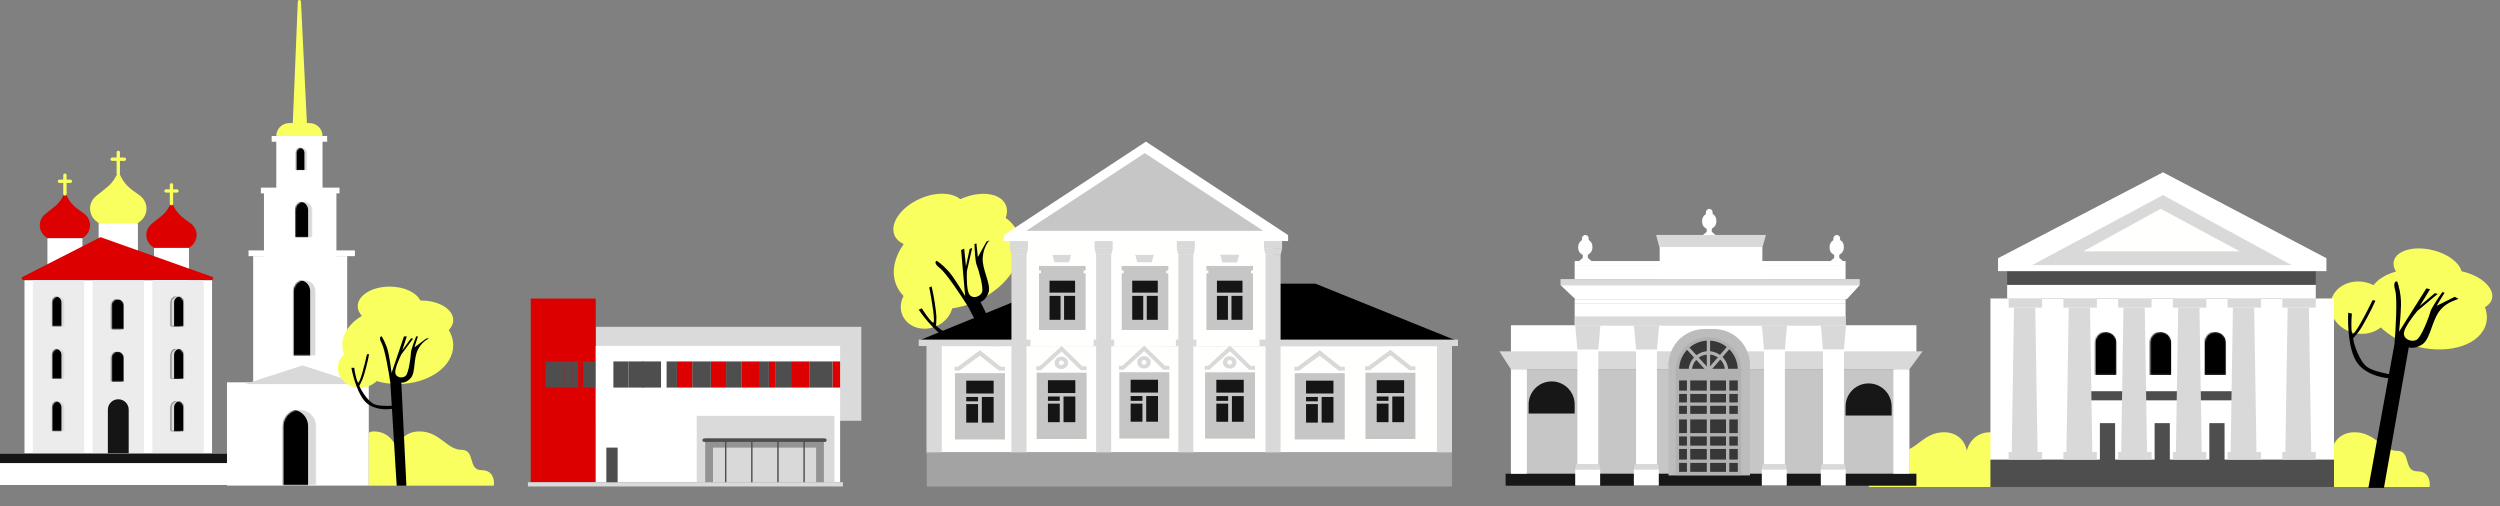 <?xml version="1.0" encoding="UTF-8"?> <svg xmlns="http://www.w3.org/2000/svg" width="1719" height="348" viewBox="0 0 1719 348" fill="none"><rect x="0" y="0" width="1719" height="348" fill="#808080" stroke="none"/><path d="M1285.13 334.851H1358.74H1381.15C1381.38 322.308 1379.15 297.22 1368.44 297.22C1357.73 297.22 1353.27 305.732 1352.38 309.988C1351.82 305.732 1347.9 297.22 1336.66 297.22C1322.6 297.22 1317.59 309.988 1307.55 309.988C1297.51 309.988 1303.53 324.1 1293.5 324.1C1285.47 324.1 1284.58 331.267 1285.13 334.851Z" fill="#FAFF60"></path><path d="M1670.58 334.851H1596.98H1574.56C1574.34 322.308 1576.57 297.22 1587.28 297.22C1597.98 297.22 1602.44 305.732 1603.34 309.988C1603.89 305.732 1607.82 297.22 1619.06 297.22C1633.11 297.22 1638.13 309.988 1648.17 309.988C1658.2 309.988 1652.18 324.1 1662.22 324.1C1670.25 324.1 1671.14 331.267 1670.58 334.851Z" fill="#FAFF60"></path><path d="M1672.42 171.93C1659.53 168.887 1647.7 172.29 1645.99 179.53C1645.43 181.881 1646.01 184.348 1647.49 186.712C1637.65 189.408 1630.44 195.185 1628.57 203.098C1625.19 217.418 1640.57 233.304 1662.92 238.581C1685.27 243.858 1706.13 236.528 1709.52 222.209C1710.37 218.583 1710.02 214.857 1708.67 211.228C1711.2 209.76 1712.93 207.755 1713.5 205.313C1715.21 198.073 1706.15 189.736 1693.26 186.693C1693.03 186.638 1692.8 186.586 1692.57 186.535C1690.95 180.457 1682.97 174.421 1672.42 171.93Z" fill="#FAFF60"></path><ellipse cx="20.516" cy="17.856" rx="20.516" ry="17.856" transform="matrix(-0.973 -0.23 -0.23 0.973 1646.8 198.897)" fill="#FAFF60"></ellipse><path fill-rule="evenodd" clip-rule="evenodd" d="M1688.65 206.207C1686.05 207.159 1681.84 208.704 1678.16 212.899C1675.28 216.178 1673.59 220.9 1671.99 225.344C1670.28 230.109 1668.68 234.555 1665.87 236.565C1661.51 239.674 1657.67 239.326 1656.29 238.764L1639.2 335.451L1628.5 335.451L1642.17 260.063C1636.06 259.459 1626.48 256.924 1621.14 249.901C1614.8 241.556 1614.16 223.169 1614.63 215.018L1617.17 215.618C1616.86 218.814 1616.46 226.007 1617.31 229.204C1618.17 232.401 1627.08 215.284 1631.43 206.325L1633.34 206.775C1630.96 212.574 1624.23 224.911 1622.24 227.514C1619.99 230.462 1618.85 231.706 1618.03 232.582C1618.41 237.129 1622.84 249.169 1627.78 252.408C1631.48 254.841 1636.7 255.975 1640.98 256.908C1641.56 257.035 1642.13 257.158 1642.67 257.28L1646.45 236.44C1647.28 226.531 1648.54 205.3 1646.93 199.64C1645.31 193.981 1647.21 193.229 1648.36 193.56C1649.28 196.037 1651.09 202.728 1650.93 209.679C1650.76 216.63 1649.97 224.848 1649.6 228.088L1668.37 198.283L1670.91 198.883L1663.83 210.407L1674.12 201.603L1676.18 202.09L1662.2 213.767C1659.24 217.289 1653.25 225.242 1652.93 228.875C1652.53 233.417 1658.4 235.517 1661.7 233.62C1665 231.724 1670.37 217.48 1671.09 214.44C1671.66 212.007 1676.82 204.38 1679.32 200.87L1680.91 201.245L1675.42 210.291L1687.91 204.085L1690.47 205.464C1690.04 205.696 1689.42 205.925 1688.65 206.207Z" fill="black"></path><rect width="236.238" height="111.847" transform="matrix(-1 0 0 1 1604.86 205.235)" fill="white"></rect><rect width="109.756" height="6.272" transform="matrix(-1 0 0 1 1543.19 268.998)" fill="#4E4E4E"></rect><mask id="mask0_608_294" style="mask-type:alpha" maskUnits="userSpaceOnUse" x="1516" y="228" width="15" height="30"><path d="M1530.65 235.548C1530.65 231.507 1527.37 228.231 1523.33 228.231C1519.29 228.231 1516.01 231.507 1516.01 235.548V257.86H1530.65V235.548Z" fill="#D9D9D9"></path></mask><g mask="url(#mask0_608_294)"><path d="M1530.65 235.548C1530.65 231.507 1527.37 228.231 1523.33 228.231C1519.29 228.231 1516.01 231.507 1516.01 235.548V257.86H1530.65V235.548Z" fill="black"></path><path d="M1526.99 235.549C1526.99 231.507 1523.71 228.231 1519.67 228.231C1515.63 228.231 1512.36 231.507 1512.36 235.549V257.86H1526.99V235.549Z" fill="black"></path></g><mask id="mask1_608_294" style="mask-type:alpha" maskUnits="userSpaceOnUse" x="1478" y="228" width="16" height="30"><path d="M1493.02 235.549C1493.02 231.507 1489.74 228.231 1485.7 228.231C1481.66 228.231 1478.38 231.507 1478.38 235.549V257.86H1493.02V235.549Z" fill="#D9D9D9"></path></mask><g mask="url(#mask1_608_294)"><path d="M1493.02 235.549C1493.02 231.507 1489.74 228.231 1485.7 228.231C1481.66 228.231 1478.38 231.507 1478.38 235.549V257.86H1493.02V235.549Z" fill="black"></path><path d="M1489.36 235.549C1489.36 231.507 1486.08 228.231 1482.04 228.231C1478 228.231 1474.73 231.507 1474.73 235.549V257.86H1489.36V235.549Z" fill="black"></path></g><mask id="mask2_608_294" style="mask-type:alpha" maskUnits="userSpaceOnUse" x="1440" y="228" width="16" height="30"><path d="M1455.38 235.549C1455.38 231.507 1452.11 228.231 1448.07 228.231C1444.03 228.231 1440.75 231.507 1440.75 235.549V257.86H1455.38V235.549Z" fill="#D9D9D9"></path></mask><g mask="url(#mask2_608_294)"><path d="M1455.38 235.549C1455.38 231.507 1452.11 228.231 1448.07 228.231C1444.03 228.231 1440.75 231.507 1440.75 235.549V257.86H1455.38V235.549Z" fill="black"></path><path d="M1451.73 235.548C1451.73 231.507 1448.45 228.231 1444.41 228.231C1440.37 228.231 1437.09 231.507 1437.09 235.548V257.86H1451.73V235.548Z" fill="black"></path></g><rect width="10.453" height="26.133" transform="matrix(-1 0 0 1 1529.6 290.949)" fill="#4E4E4E"></rect><rect width="10.453" height="26.133" transform="matrix(-1 0 0 1 1491.97 290.949)" fill="#4E4E4E"></rect><rect width="10.453" height="26.133" transform="matrix(-1 0 0 1 1454.34 290.949)" fill="#4E4E4E"></rect><rect x="1604.86" y="334.851" width="236.238" height="18.815" transform="rotate(180 1604.86 334.851)" fill="#4E4E4E"></rect><rect width="22.997" height="6.272" transform="matrix(-1 0 0 1 1592.32 205.235)" fill="#D9D9D9"></rect><path d="M1587.61 211.507H1572.98L1571.41 310.81H1589.18L1587.61 211.507Z" fill="#D9D9D9"></path><rect width="22.997" height="5.226" transform="matrix(-1 0 0 1 1592.32 310.81)" fill="#D9D9D9"></rect><rect width="22.997" height="6.272" transform="matrix(-1 0 0 1 1554.69 205.235)" fill="#D9D9D9"></rect><path d="M1549.98 211.507H1535.35L1533.78 310.81H1551.55L1549.98 211.507Z" fill="#D9D9D9"></path><rect width="22.997" height="5.226" transform="matrix(-1 0 0 1 1554.69 310.81)" fill="#D9D9D9"></rect><rect width="22.997" height="6.272" transform="matrix(-1 0 0 1 1517.06 205.235)" fill="#D9D9D9"></rect><path d="M1512.35 211.507H1497.72L1496.15 310.81H1513.92L1512.35 211.507Z" fill="#D9D9D9"></path><rect width="22.997" height="5.226" transform="matrix(-1 0 0 1 1517.06 310.81)" fill="#D9D9D9"></rect><rect width="22.997" height="6.272" transform="matrix(-1 0 0 1 1479.43 205.235)" fill="#D9D9D9"></rect><path d="M1474.72 211.507H1460.09L1458.52 310.81H1476.29L1474.72 211.507Z" fill="#D9D9D9"></path><rect width="22.997" height="5.226" transform="matrix(-1 0 0 1 1479.43 310.81)" fill="#D9D9D9"></rect><rect width="22.997" height="6.272" transform="matrix(-1 0 0 1 1441.8 205.235)" fill="#D9D9D9"></rect><path d="M1437.09 211.507H1422.46L1420.89 310.81H1438.66L1437.09 211.507Z" fill="#D9D9D9"></path><rect width="22.997" height="5.226" transform="matrix(-1 0 0 1 1441.8 310.81)" fill="#D9D9D9"></rect><rect width="22.997" height="6.272" transform="matrix(-1 0 0 1 1404.16 205.235)" fill="#D9D9D9"></rect><path d="M1399.46 211.507H1384.83L1383.26 310.81H1401.03L1399.46 211.507Z" fill="#D9D9D9"></path><rect width="22.997" height="5.226" transform="matrix(-1 0 0 1 1404.16 310.81)" fill="#D9D9D9"></rect><rect width="212.196" height="9.408" transform="matrix(-1 0 0 1 1592.32 195.827)" fill="#FEFEFE"></rect><rect width="212.196" height="9.408" transform="matrix(-1 0 0 1 1592.32 186.419)" fill="#4E4E4E"></rect><path d="M1373.85 186.419H1599.64V177.534L1487.27 118.474L1373.85 177.534V186.419Z" fill="white"></path><path d="M1575.59 182.238L1487.27 134.154L1397.37 182.238H1575.59Z" fill="#D9D9D9"></path><path d="M1432.39 172.83H1540.05L1485.7 143.562L1432.39 172.83Z" fill="#FFFFFD"></path><rect width="182.612" height="64.594" transform="matrix(-1 0 0 1 592.237 224.728)" fill="#DADADA"></rect><rect width="44.682" height="126.274" transform="matrix(-1 0 0 1 409.625 205.302)" fill="#DC0100"></rect><rect width="5.342" height="17.97" transform="matrix(-1 0 0 1 393.598 248.526)" fill="#4E4E4E"></rect><rect width="16.027" height="17.97" transform="matrix(-1 0 0 1 409.625 248.526)" fill="#4E4E4E"></rect><rect width="13.113" height="17.97" transform="matrix(-1 0 0 1 388.255 248.526)" fill="#4E4E4E"></rect><rect width="0.527" height="17.97" transform="matrix(-1 0 0 1 399.302 248.526)" fill="#DC0100"></rect><rect width="1.58" height="17.97" transform="matrix(-1 0 0 1 400.882 248.526)" fill="#DC0100"></rect><rect width="1.293" height="17.97" transform="matrix(-1 0 0 1 398.776 248.526)" fill="#DC0100"></rect><rect width="168.042" height="93.734" transform="matrix(-1 0 0 1 577.667 237.842)" fill="white"></rect><rect width="94.706" height="45.653" transform="matrix(-1 0 0 1 573.781 285.923)" fill="#DADADA"></rect><rect width="216.609" height="2.914" transform="matrix(-1 0 0 1 579.609 331.576)" fill="#DADADA"></rect><rect width="7.771" height="23.798" transform="matrix(-1 0 0 1 424.681 307.778)" fill="#4E4E4E"></rect><rect width="81.593" height="30.112" transform="matrix(-1 0 0 1 566.497 301.464)" fill="#939393"></rect><rect width="70.908" height="23.798" transform="matrix(-1 0 0 1 561.153 307.778)" fill="#D9D9D9"></rect><rect width="85.478" height="2.428" rx="1.214" transform="matrix(-1 0 0 1 568.439 301.464)" fill="#4E4E4E"></rect><path d="M552.898 303.407V331.576" stroke="#4E4E4E" stroke-width="0.971"></path><path d="M498.988 303.407V331.576" stroke="#4E4E4E" stroke-width="0.971"></path><path d="M516.958 303.407V331.576" stroke="#4E4E4E" stroke-width="0.971"></path><path d="M534.927 303.407V331.576" stroke="#4E4E4E" stroke-width="0.971"></path><rect width="5.228" height="17.97" transform="matrix(-1 0 0 1 577.667 248.526)" fill="#DC0100"></rect><rect width="15.685" height="17.97" transform="matrix(-1 0 0 1 572.438 248.526)" fill="#4E4E4E"></rect><rect width="12.833" height="17.97" transform="matrix(-1 0 0 1 556.754 248.526)" fill="#DC0100"></rect><rect width="12.833" height="17.97" transform="matrix(-1 0 0 1 522.531 248.526)" fill="#DC0100"></rect><rect width="4.753" height="17.97" transform="matrix(-1 0 0 1 533.462 248.526)" fill="#DC0100"></rect><rect width="10.457" height="17.97" transform="matrix(-1 0 0 1 543.92 248.526)" fill="#4E4E4E"></rect><rect width="6.179" height="17.97" transform="matrix(-1 0 0 1 528.71 248.526)" fill="#4E4E4E"></rect><rect width="10.457" height="17.97" transform="matrix(-1 0 0 1 509.698 248.526)" fill="#4E4E4E"></rect><rect width="10.457" height="17.97" transform="matrix(-1 0 0 1 499.242 248.526)" fill="#DC0100"></rect><rect width="12.833" height="17.97" transform="matrix(-1 0 0 1 488.785 248.526)" fill="#4E4E4E"></rect><rect width="12.833" height="17.97" transform="matrix(-1 0 0 1 454.562 248.526)" fill="#4E4E4E"></rect><rect width="7.285" height="17.97" transform="matrix(-1 0 0 1 465.477 248.526)" fill="#4E4E4E"></rect><rect width="10.457" height="17.97" transform="matrix(-1 0 0 1 475.952 248.526)" fill="#DC0100"></rect><rect width="10.457" height="17.97" transform="matrix(-1 0 0 1 442.679 248.526)" fill="#4E4E4E"></rect><rect width="10.457" height="17.97" transform="matrix(-1 0 0 1 432.224 248.526)" fill="#4E4E4E"></rect><rect width="3.4" height="17.97" transform="matrix(-1 0 0 1 458.192 248.526)" fill="white"></rect><path d="M81.475 117.312C79.917 121.954 77.009 126.079 73.09 129.207L66.272 134.649C60.84 138.915 60.445 146.715 65.42 151.459L67.832 153.408H94.819L97.231 151.459C102.206 146.715 101.811 138.915 96.379 134.649L91.009 130.742C86.384 127.377 83.043 122.66 81.495 117.312L81.475 119.684V117.312Z" fill="#FAFF60"></path><rect width="26.986" height="32.172" transform="matrix(-1 0 0 1 94.821 153.409)" fill="white"></rect><path d="M81.326 119.275V104.758" stroke="#FAFF60" stroke-width="2.28" stroke-linecap="round"></path><path d="M85.544 109.467H77.111" stroke="#FAFF60" stroke-width="2.28" stroke-linecap="round"></path><path d="M44.778 131.643C43.39 135.779 40.798 139.456 37.305 142.244L31.227 147.095C26.386 150.896 26.034 157.849 30.468 162.078L32.619 163.814H56.672L58.821 162.078C63.256 157.849 62.905 150.896 58.063 147.095L53.276 143.612C49.154 140.613 46.176 136.409 44.797 131.643L44.778 133.756V131.643Z" fill="#DC0100"></path><rect width="24.053" height="28.675" transform="matrix(-1 0 0 1 56.671 163.814)" fill="white"></rect><path d="M44.644 133.391V120.453" stroke="#FAFF60" stroke-width="2.28" stroke-linecap="round"></path><path d="M48.4 124.649H40.884" stroke="#FAFF60" stroke-width="2.28" stroke-linecap="round"></path><path d="M118.038 138.296C116.649 142.432 114.058 146.109 110.565 148.897L104.487 153.748C99.645 157.549 99.293 164.503 103.728 168.731L105.878 170.468H129.931L132.081 168.731C136.516 164.503 136.164 157.549 131.322 153.748L126.536 150.265C122.414 147.266 119.435 143.062 118.056 138.296L118.038 140.409V138.296Z" fill="#DC0100"></path><rect width="24.053" height="28.675" transform="matrix(-1 0 0 1 129.932 170.467)" fill="white"></rect><path d="M117.908 140.042V127.104" stroke="#FAFF60" stroke-width="2.28" stroke-linecap="round"></path><path d="M121.663 131.302H114.147" stroke="#FAFF60" stroke-width="2.28" stroke-linecap="round"></path><rect width="128.962" height="119.104" transform="matrix(-1 0 0 1 145.81 192.753)" fill="white"></rect><rect width="35.345" height="119.104" transform="matrix(-1 0 0 1 140.076 192.753)" fill="#ECECEC"></rect><rect width="35.345" height="119.104" transform="matrix(-1 0 0 1 99 192.753)" fill="#ECECEC"></rect><rect width="35.345" height="119.104" transform="matrix(-1 0 0 1 57.924 192.753)" fill="#ECECEC"></rect><path d="M88.493 281.692C88.493 277.735 85.285 274.527 81.328 274.527C77.371 274.527 74.164 277.735 74.164 281.692V311.859H88.493V281.692Z" fill="#151515"></path><mask id="mask3_608_294" style="mask-type:alpha" maskUnits="userSpaceOnUse" x="35" y="203" width="10" height="22"><path d="M44.362 207.983C44.362 205.65 42.47 203.758 40.137 203.758C37.804 203.758 35.912 205.65 35.912 207.983V224.536H44.362V207.983Z" fill="#D9D9D9"></path></mask><g mask="url(#mask3_608_294)"><path d="M44.362 207.983C44.362 205.65 42.47 203.758 40.137 203.758C37.804 203.758 35.912 205.65 35.912 207.983V224.536H44.362V207.983Z" fill="#D9D9D9"></path><path d="M42.249 207.983C42.249 205.65 40.357 203.758 38.024 203.758C35.691 203.758 33.799 205.65 33.799 207.983V224.536H42.249V207.983Z" fill="black"></path></g><mask id="mask4_608_294" style="mask-type:alpha" maskUnits="userSpaceOnUse" x="35" y="239" width="10" height="22"><path d="M44.362 244.015C44.362 241.682 42.47 239.79 40.137 239.79C37.804 239.79 35.912 241.682 35.912 244.015V260.568H44.362V244.015Z" fill="#D9D9D9"></path></mask><g mask="url(#mask4_608_294)"><path d="M44.362 244.015C44.362 241.682 42.47 239.79 40.137 239.79C37.804 239.79 35.912 241.682 35.912 244.015V260.568H44.362V244.015Z" fill="#D9D9D9"></path><path d="M42.249 244.015C42.249 241.682 40.357 239.79 38.024 239.79C35.691 239.79 33.799 241.682 33.799 244.015V260.568H42.249V244.015Z" fill="black"></path></g><mask id="mask5_608_294" style="mask-type:alpha" maskUnits="userSpaceOnUse" x="35" y="275" width="10" height="22"><path d="M44.362 280.049C44.362 277.716 42.47 275.824 40.137 275.824C37.804 275.824 35.912 277.716 35.912 280.049V296.602H44.362V280.049Z" fill="#D9D9D9"></path></mask><g mask="url(#mask5_608_294)"><path d="M44.362 280.049C44.362 277.716 42.47 275.824 40.137 275.824C37.804 275.824 35.912 277.716 35.912 280.049V296.602H44.362V280.049Z" fill="#D9D9D9"></path><path d="M42.249 280.049C42.249 277.716 40.357 275.824 38.024 275.824C35.691 275.824 33.799 277.716 33.799 280.049V296.602H42.249V280.049Z" fill="black"></path></g><mask id="mask6_608_294" style="mask-type:alpha" maskUnits="userSpaceOnUse" x="117" y="203" width="10" height="22"><path d="M126.041 207.983C126.041 205.65 124.149 203.758 121.816 203.758C119.483 203.758 117.591 205.65 117.591 207.983V224.536H126.041V207.983Z" fill="#D9D9D9"></path></mask><g mask="url(#mask6_608_294)"><path d="M126.041 207.983C126.041 205.65 124.149 203.758 121.816 203.758C119.483 203.758 117.591 205.65 117.591 207.983V224.536H126.041V207.983Z" fill="#858585"></path><path d="M123.928 207.983C123.928 205.65 122.036 203.758 119.703 203.758C117.37 203.758 115.478 205.65 115.478 207.983V224.536H123.928V207.983Z" fill="black"></path></g><mask id="mask7_608_294" style="mask-type:alpha" maskUnits="userSpaceOnUse" x="117" y="239" width="10" height="22"><path d="M126.04 244.015C126.04 241.682 124.149 239.79 121.816 239.79C119.482 239.79 117.591 241.682 117.591 244.015V260.568H126.04V244.015Z" fill="#D9D9D9"></path></mask><g mask="url(#mask7_608_294)"><path d="M126.04 244.015C126.04 241.682 124.149 239.79 121.816 239.79C119.482 239.79 117.591 241.682 117.591 244.015V260.568H126.04V244.015Z" fill="#858585"></path><path d="M123.928 244.015C123.928 241.682 122.036 239.791 119.703 239.791C117.37 239.791 115.478 241.682 115.478 244.015V260.568H123.928V244.015Z" fill="black"></path></g><mask id="mask8_608_294" style="mask-type:alpha" maskUnits="userSpaceOnUse" x="117" y="275" width="10" height="22"><path d="M126.041 280.049C126.041 277.716 124.149 275.824 121.816 275.824C119.483 275.824 117.591 277.716 117.591 280.049V296.602H126.041V280.049Z" fill="#D9D9D9"></path></mask><g mask="url(#mask8_608_294)"><path d="M126.041 280.049C126.041 277.716 124.149 275.824 121.816 275.824C119.483 275.824 117.591 277.716 117.591 280.049V296.602H126.041V280.049Z" fill="#858585"></path><path d="M123.928 280.049C123.928 277.716 122.036 275.824 119.703 275.824C117.37 275.824 115.478 277.716 115.478 280.049V296.602H123.928V280.049Z" fill="black"></path></g><mask id="mask9_608_294" style="mask-type:alpha" maskUnits="userSpaceOnUse" x="117" y="203" width="10" height="22"><path d="M117.59 207.983C117.59 205.65 119.482 203.758 121.815 203.758C124.148 203.758 126.04 205.65 126.04 207.983V224.536H117.59V207.983Z" fill="#D9D9D9"></path></mask><g mask="url(#mask9_608_294)"><path d="M117.59 207.983C117.59 205.65 119.482 203.758 121.815 203.758C124.148 203.758 126.04 205.65 126.04 207.983V224.536H117.59V207.983Z" fill="#D9D9D9"></path><path d="M119.704 207.983C119.704 205.65 121.596 203.758 123.929 203.758C126.262 203.758 128.154 205.65 128.154 207.983V224.536H119.704V207.983Z" fill="black"></path></g><mask id="mask10_608_294" style="mask-type:alpha" maskUnits="userSpaceOnUse" x="117" y="239" width="10" height="22"><path d="M117.59 244.015C117.59 241.682 119.482 239.79 121.815 239.79C124.148 239.79 126.04 241.682 126.04 244.015V260.568H117.59V244.015Z" fill="#D9D9D9"></path></mask><g mask="url(#mask10_608_294)"><path d="M117.59 244.015C117.59 241.682 119.482 239.79 121.815 239.79C124.148 239.79 126.04 241.682 126.04 244.015V260.568H117.59V244.015Z" fill="#D9D9D9"></path><path d="M119.704 244.015C119.704 241.682 121.596 239.79 123.929 239.79C126.262 239.79 128.154 241.682 128.154 244.015V260.568H119.704V244.015Z" fill="black"></path></g><mask id="mask11_608_294" style="mask-type:alpha" maskUnits="userSpaceOnUse" x="117" y="275" width="10" height="22"><path d="M117.59 280.049C117.59 277.715 119.482 275.824 121.815 275.824C124.148 275.824 126.04 277.715 126.04 280.049V296.602H117.59V280.049Z" fill="#D9D9D9"></path></mask><g mask="url(#mask11_608_294)"><path d="M117.59 280.049C117.59 277.715 119.482 275.824 121.815 275.824C124.148 275.824 126.04 277.715 126.04 280.049V296.602H117.59V280.049Z" fill="#D9D9D9"></path><path d="M119.704 280.049C119.704 277.716 121.596 275.824 123.929 275.824C126.262 275.824 128.154 277.716 128.154 280.049V296.602H119.704V280.049Z" fill="black"></path></g><mask id="mask12_608_294" style="mask-type:alpha" maskUnits="userSpaceOnUse" x="76" y="205" width="10" height="22"><path d="M85.199 209.948C85.199 207.615 83.307 205.724 80.974 205.724C78.641 205.724 76.749 207.615 76.749 209.948V226.501H85.199V209.948Z" fill="#D9D9D9"></path></mask><g mask="url(#mask12_608_294)"><path d="M85.199 209.948C85.199 207.615 83.307 205.724 80.974 205.724C78.641 205.724 76.749 207.615 76.749 209.948V226.501H85.199V209.948Z" fill="black"></path><path d="M83.087 209.948C83.087 207.615 81.196 205.724 78.862 205.724C76.529 205.724 74.638 207.615 74.638 209.948V226.501H83.087V209.948Z" fill="black"></path></g><mask id="mask13_608_294" style="mask-type:alpha" maskUnits="userSpaceOnUse" x="76" y="241" width="10" height="22"><path d="M85.199 245.98C85.199 243.647 83.307 241.755 80.974 241.755C78.641 241.755 76.749 243.647 76.749 245.98V262.533H85.199V245.98Z" fill="#D9D9D9"></path></mask><g mask="url(#mask13_608_294)"><path d="M85.199 245.98C85.199 243.647 83.307 241.755 80.974 241.755C78.641 241.755 76.749 243.647 76.749 245.98V262.533H85.199V245.98Z" fill="black"></path><path d="M83.087 245.98C83.087 243.647 81.196 241.755 78.862 241.755C76.529 241.755 74.638 243.647 74.638 245.98V262.533H83.087V245.98Z" fill="black"></path></g><path d="M69.083 163.068L15.494 190.394C14.427 190.938 14.814 192.549 16.012 192.549H145.476C146.756 192.549 147.064 190.764 145.858 190.335L69.083 163.068Z" fill="#DC0100"></path><rect width="160.539" height="21.62" transform="matrix(-1 0 0 1 160.539 311.858)" fill="white"></rect><rect width="160.539" height="6.552" transform="matrix(-1 0 0 1 160.539 311.858)" fill="#151515"></rect><path d="M206.943 1.032L211.322 90.677L201.255 86.237L204.775 1.04C204.799 0.459 205.278 0 205.86 0C206.438 0 206.915 0.454 206.943 1.032Z" fill="#FAFF60"></path><rect width="31.793" height="36.484" transform="matrix(-1 0 0 1 221.775 96.472)" fill="white"></rect><path d="M186.802 93.515H224.953V97.46H186.802V93.515Z" fill="white"></path><path d="M189.982 93.515H221.775C221.775 88.614 217.801 84.641 212.9 84.641H198.856C193.955 84.641 189.982 88.614 189.982 93.515Z" fill="#FAFF60"></path><mask id="mask14_608_294" style="mask-type:alpha" maskUnits="userSpaceOnUse" x="203" y="101" width="9" height="17"><path d="M211.179 105.113C211.179 103.064 209.518 101.403 207.47 101.403C205.421 101.403 203.76 103.064 203.76 105.113V117.025H211.179V105.113Z" fill="#D9D9D9"></path></mask><g mask="url(#mask14_608_294)"><path d="M211.179 105.113C211.179 103.064 209.518 101.403 207.47 101.403C205.421 101.403 203.76 103.064 203.76 105.113V117.025H211.179V105.113Z" fill="#D9D9D9"></path><path d="M209.322 105.113C209.322 103.064 207.661 101.403 205.612 101.403C203.564 101.403 201.903 103.064 201.903 105.113V117.025H209.322V105.113Z" fill="black"></path></g><rect width="49.809" height="46.345" transform="matrix(-1 0 0 1 231.312 130.985)" fill="white"></rect><mask id="mask15_608_294" style="mask-type:alpha" maskUnits="userSpaceOnUse" x="203" y="138" width="12" height="26"><path d="M214.797 144.418C214.797 141.175 212.168 138.546 208.925 138.546C205.681 138.546 203.052 141.175 203.052 144.418V163.28H214.797V144.418Z" fill="#D9D9D9"></path></mask><g mask="url(#mask15_608_294)"><path d="M214.797 144.418C214.797 141.175 212.168 138.546 208.925 138.546C205.681 138.546 203.052 141.175 203.052 144.418V163.28H214.797V144.418Z" fill="#D9D9D9"></path><path d="M211.864 144.418C211.864 141.175 209.235 138.546 205.991 138.546C202.748 138.546 200.119 141.175 200.119 144.418V163.28H211.864V144.418Z" fill="black"></path></g><path d="M179.384 129.013H233.432V132.957H179.384V129.013Z" fill="white"></path><rect width="64.645" height="90.717" transform="matrix(-1 0 0 1 238.731 176.121)" fill="white"></rect><rect width="97.498" height="70.996" transform="matrix(-1 0 0 1 253.568 262.894)" fill="white"></rect><mask id="mask16_608_294" style="mask-type:alpha" maskUnits="userSpaceOnUse" x="201" y="192" width="17" height="53"><path d="M217.026 200.111C217.026 195.939 213.643 192.556 209.47 192.556C205.297 192.556 201.914 195.939 201.914 200.111V244.629H217.026V200.111Z" fill="#D9D9D9"></path></mask><g mask="url(#mask16_608_294)"><path d="M217.026 200.111C217.026 195.939 213.643 192.556 209.47 192.556C205.297 192.556 201.914 195.939 201.914 200.111V244.629H217.026V200.111Z" fill="#D9D9D9"></path><path d="M213.25 200.111C213.25 195.938 209.867 192.556 205.695 192.556C201.522 192.556 198.139 195.938 198.139 200.111V244.629H213.25V200.111Z" fill="black"></path></g><mask id="mask17_608_294" style="mask-type:alpha" maskUnits="userSpaceOnUse" x="194" y="281" width="24" height="53"><path d="M217.535 293.027C217.535 286.732 212.432 281.63 206.138 281.63C199.843 281.63 194.741 286.733 194.741 293.027V333.703H217.535V293.027Z" fill="#D9D9D9"></path></mask><g mask="url(#mask17_608_294)"><path d="M217.535 293.027C217.535 286.732 212.432 281.63 206.138 281.63C199.843 281.63 194.741 286.733 194.741 293.027V333.703H217.535V293.027Z" fill="#D9D9D9"></path><path d="M211.841 293.027C211.841 286.732 206.738 281.63 200.444 281.63C194.149 281.63 189.047 286.733 189.047 293.027V333.703H211.841V293.027Z" fill="black"></path></g><path d="M170.905 172.177H244.029V176.121H170.905V172.177Z" fill="white"></path><path d="M207.997 251.284L168.256 264.103H247.738L207.997 251.284Z" fill="#D9D9D9"></path><path d="M256.933 296.642C255.642 296.642 254.476 297.011 253.423 297.679H253.567V333.95H339.523C340.076 330.397 339.192 323.291 331.231 323.291C321.281 323.291 327.251 309.301 317.3 309.301C307.349 309.3 302.374 296.642 288.443 296.642C277.299 296.642 273.406 305.081 272.854 309.301C271.969 305.081 267.547 296.642 256.933 296.642Z" fill="#FAFF60"></path><path d="M267.952 197.07C255.808 197.07 245.963 203.095 245.963 210.527C245.963 212.941 247.002 215.206 248.82 217.165C240.601 222.047 235.386 229.318 235.386 237.441C235.386 252.141 252.458 264.057 273.519 264.057C294.579 264.057 311.651 252.141 311.651 237.441C311.651 233.719 310.556 230.176 308.579 226.96C310.53 224.95 311.651 222.604 311.651 220.096C311.651 212.664 301.806 206.639 289.662 206.639C289.445 206.639 289.228 206.64 289.012 206.644C286.288 201.105 277.89 197.07 267.952 197.07Z" fill="#FAFF60"></path><ellipse cx="15.309" cy="13.457" rx="15.309" ry="13.457" transform="matrix(-1 0 0 1 262.903 239.596)" fill="#FAFF60"></ellipse><path fill-rule="evenodd" clip-rule="evenodd" d="M295.056 232.738C293.555 233.262 289.919 235.511 287.387 240.324C285.859 243.228 285.437 246.985 285.04 250.521C284.615 254.312 284.218 257.85 282.517 259.813C279.888 262.847 277.039 263.257 275.943 263.082L279.451 333.982H272.756L269.506 281.128C264.985 281.771 257.471 281.619 252.326 277.339C246.288 272.317 242.668 258.941 241.613 252.881H243.561C243.886 255.279 244.827 260.624 245.996 262.821C247.165 265.018 250.703 250.919 252.326 243.594H253.787C253.057 248.259 250.281 258.475 249.283 260.728C248.152 263.281 247.538 264.391 247.091 265.175C248.147 268.445 253.434 276.508 257.572 278.029C260.68 279.172 264.661 279.101 267.933 279.043C268.432 279.035 268.915 279.026 269.376 279.022L268.396 263.082C267.3 255.671 264.573 239.88 262.431 236.008C260.288 232.137 261.538 231.256 262.431 231.3C263.526 232.956 265.985 237.552 267.057 242.679C268.128 247.806 268.964 253.971 269.248 256.412L277.769 231.3H279.717L276.552 240.978L282.517 232.738H284.1L275.943 243.725C274.401 246.82 271.415 253.692 271.804 256.412C272.291 259.813 276.917 260.336 278.987 258.374C281.056 256.412 282.517 245.033 282.517 242.679C282.517 240.795 284.952 234.308 286.169 231.3H287.387L284.952 238.886L293.108 232.738H295.056Z" fill="black"></path><rect width="278.807" height="19.312" transform="matrix(-1 0 0 1 1317.72 223.635)" fill="white"></rect><rect width="273.937" height="73.108" transform="matrix(-1 0 0 1 1312.85 253.981)" fill="#C6C6C6"></rect><path d="M1312.85 253.981H1038.91L1031 241.567H1321.98L1312.85 253.981Z" fill="#D9D9D9"></path><rect width="282.459" height="8.276" transform="matrix(-1 0 0 1 1317.72 325.71)" fill="#171717"></rect><path d="M1100.5 223.339H1083.11L1084.62 240.473H1098.99L1100.5 223.339Z" fill="#D9D9D9"></path><rect width="17.14" height="11.138" transform="matrix(-1 0 0 1 1100.25 322.72)" fill="white"></rect><rect width="14.367" height="78.82" transform="matrix(-1 0 0 1 1098.99 240.474)" fill="white"></rect><path d="M1099.75 319.292H1083.61L1083.11 322.719H1100.25L1099.75 319.292Z" fill="#D9D9D9"></path><path d="M1140.83 223.339H1123.44L1124.95 240.473H1139.32L1140.83 223.339Z" fill="#D9D9D9"></path><rect width="17.14" height="11.138" transform="matrix(-1 0 0 1 1140.58 322.72)" fill="white"></rect><rect width="14.367" height="78.82" transform="matrix(-1 0 0 1 1139.32 240.474)" fill="white"></rect><path d="M1140.08 319.292H1123.94L1123.44 322.719H1140.58L1140.08 319.292Z" fill="#D9D9D9"></path><path d="M1269.38 223.339H1251.99L1253.5 240.473H1267.87L1269.38 223.339Z" fill="#D9D9D9"></path><rect width="17.14" height="11.138" transform="matrix(-1 0 0 1 1269.13 322.72)" fill="white"></rect><rect width="14.367" height="78.82" transform="matrix(-1 0 0 1 1267.87 240.474)" fill="white"></rect><rect width="14.367" height="78.82" transform="matrix(-1 0 0 1 1267.87 240.474)" fill="white"></rect><path d="M1268.63 319.292H1252.49L1251.99 322.719H1269.13L1268.63 319.292Z" fill="#D9D9D9"></path><rect width="10.957" height="71.729" transform="matrix(-1 0 0 1 1312.85 253.981)" fill="white"></rect><rect width="10.957" height="71.729" transform="matrix(-1 0 0 1 1049.87 253.981)" fill="white"></rect><path d="M1228.8 223.339H1211.41L1212.92 240.473H1227.29L1228.8 223.339Z" fill="#D9D9D9"></path><rect width="17.14" height="11.138" transform="matrix(-1 0 0 1 1228.55 322.72)" fill="white"></rect><rect width="14.367" height="78.82" transform="matrix(-1 0 0 1 1227.29 240.474)" fill="white"></rect><path d="M1228.04 319.292H1211.91L1211.41 322.719H1228.55L1228.04 319.292Z" fill="#D9D9D9"></path><rect width="186.277" height="15.173" transform="matrix(-1 0 0 1 1269.02 208.462)" fill="white"></rect><rect width="185.888" height="6.075" transform="matrix(-1 0 0 1 1268.99 217.545)" fill="#D9D9D9"></rect><rect width="186.277" height="9.656" transform="matrix(-1 0 0 1 1269.02 182.252)" fill="white"></rect><rect width="205.757" height="4.138" transform="matrix(-1 0 0 1 1278.76 191.909)" fill="#D9D9D9"></rect><rect x="1269.02" y="182.252" width="186.277" height="2.759" transform="rotate(180 1269.02 182.252)" fill="white"></rect><rect width="70.615" height="22.07" transform="matrix(-1 0 0 1 1211.8 169.838)" fill="white"></rect><path d="M1214.23 161.562L1138.75 161.562L1140.91 169.838H1211.95L1214.23 161.562Z" fill="#D9D9D9"></path><rect x="1269.02" y="208.462" width="186.277" height="2.759" transform="rotate(180 1269.02 208.462)" fill="white"></rect><path d="M1269.92 205.703H1083.24L1073 196.047H1278.76L1269.92 205.703Z" fill="white"></path><rect width="56.005" height="77.246" transform="matrix(-1 0 0 1 1203.28 249.66)" fill="#BCBCBC"></rect><path d="M1203.28 251.039C1203.28 237.327 1192.16 226.21 1178.45 226.21H1172.1C1158.39 226.21 1147.27 237.327 1147.27 251.039H1203.28Z" fill="#BCBCBC"></path><rect x="-1.14" y="1.14" width="42.651" height="70.505" transform="matrix(-1 0 0 1 1194.91 253.932)" fill="#373737" stroke="#B1B1B1" stroke-width="2.28"></rect><rect x="-1.14" y="1.14" width="42.651" height="5.382" transform="matrix(-1 0 0 1 1194.91 253.932)" fill="#B1B1B1" stroke="#B1B1B1" stroke-width="2.28"></rect><rect x="-0.958" y="0.958" width="43.015" height="1.915" transform="matrix(-1 0 0 1 1195.27 284.579)" fill="#B1B1B1" stroke="#B1B1B1" stroke-width="1.915"></rect><path d="M1174.72 233.045C1162.95 233.045 1153.4 242.593 1153.4 254.371V254.708H1196.05V254.371C1196.05 242.593 1186.5 233.045 1174.72 233.045Z" fill="#373737" stroke="#B1B1B1" stroke-width="2.28"></path><path d="M1174.73 242.622C1167.96 242.622 1162.44 247.995 1162.22 254.708H1187.23C1187.01 247.995 1181.49 242.622 1174.73 242.622Z" fill="#373737" stroke="#B1B1B1" stroke-width="2.28"></path><path d="M1187.94 261.115V326.239" stroke="#B1B1B1" stroke-width="2.28"></path><path d="M1161.07 260.636V325.76" stroke="#B1B1B1" stroke-width="2.28"></path><path d="M1196.75 269.734H1152.7" stroke="#B1B1B1" stroke-width="2.28"></path><path d="M1197.19 298.944H1153.14" stroke="#B1B1B1" stroke-width="2.28"></path><path d="M1196.31 317.14H1152.26" stroke="#B1B1B1" stroke-width="2.28"></path><path d="M1196.31 277.875H1152.26" stroke="#B1B1B1" stroke-width="2.28"></path><path d="M1196.31 307.563H1152.26" stroke="#B1B1B1" stroke-width="2.28"></path><path d="M1174.73 232.384V326.238" stroke="#B1B1B1" stroke-width="2.28"></path><path d="M1189.26 238.131L1174.72 254.89L1159.75 238.609" stroke="#B1B1B1" stroke-width="2.28"></path><path d="M1284.85 264.207C1276.42 264.207 1269.59 271.038 1269.59 279.464V285.137H1300.11V279.464C1300.11 271.038 1293.27 264.207 1284.85 264.207Z" fill="#171717" stroke="#171717" stroke-width="1.14"></path><path d="M1066.92 262.828C1058.49 262.828 1051.66 269.658 1051.66 278.084V283.757H1082.17V278.084C1082.17 269.658 1075.34 262.828 1066.92 262.828Z" fill="#171717" stroke="#171717" stroke-width="1.14"></path><rect width="9.74" height="11.035" rx="4.87" transform="matrix(-1 0 0 1 1180.14 146.534)" fill="white"></rect><rect width="4.614" height="5.808" rx="2.307" transform="matrix(-1 0 0 1 1177.58 143.63)" fill="white"></rect><path d="M1177.02 159.395V156.408H1173.53V159.395L1170.92 161.635H1179.63L1177.02 159.395Z" fill="white"></path><rect width="9.74" height="11.035" rx="4.87" transform="matrix(-1 0 0 1 1267.8 164.466)" fill="white"></rect><rect width="4.614" height="5.808" rx="2.307" transform="matrix(-1 0 0 1 1265.24 161.562)" fill="white"></rect><path d="M1264.68 177.326V174.339H1261.19V177.326L1258.58 179.567H1267.29L1264.68 177.326Z" fill="white"></path><rect width="9.74" height="11.035" rx="4.87" transform="matrix(-1 0 0 1 1094.92 164.466)" fill="white"></rect><rect width="4.614" height="5.808" rx="2.307" transform="matrix(-1 0 0 1 1092.36 161.562)" fill="white"></rect><path d="M1091.79 177.326V174.339H1088.31V177.326L1085.69 179.567H1094.41L1091.79 177.326Z" fill="white"></path><path d="M632.675 136.596C619.399 142.427 611.536 153.757 615.114 161.904C616.276 164.549 618.502 166.533 621.433 167.807C614.797 177.105 612.596 187.579 616.506 196.483C623.583 212.595 647.984 217.458 671.008 207.347C694.032 197.235 706.96 175.976 699.884 159.865C698.092 155.785 695.189 152.427 691.479 149.85C692.644 146.711 692.741 143.601 691.534 140.853C687.956 132.706 674.293 130.829 661.016 136.66C660.778 136.765 660.542 136.872 660.308 136.98C654.664 132.215 643.541 131.824 632.675 136.596Z" fill="#FAFF60"></path><ellipse cx="18.279" cy="16.11" rx="18.279" ry="16.11" transform="matrix(-0.916 0.402 0.402 0.916 647.6 187.426)" fill="#FAFF60"></ellipse><path fill-rule="evenodd" clip-rule="evenodd" d="M680.448 165.201C679.059 166.496 676.167 170.707 675.716 177.198C675.443 181.115 676.791 185.435 678.059 189.502C679.419 193.861 680.688 197.93 679.773 200.897C678.359 205.485 675.443 207.302 674.161 207.637L711.894 283.069L704.574 286.284L675.824 230.499C671.194 233.375 662.897 236.826 655.205 234.603C646.186 231.997 635.79 219.074 631.719 212.938L633.848 212.003C635.358 214.476 638.96 219.882 641.295 221.73C643.631 223.577 640.712 206.424 638.96 197.616L640.557 196.915C642.004 202.379 643.888 214.908 643.881 217.858C643.874 221.199 643.737 222.709 643.626 223.784C646.354 226.861 656.015 233.16 661.272 232.841C665.22 232.601 669.538 230.612 673.087 228.977C673.633 228.726 674.162 228.482 674.668 228.255L665.909 211.261C661.144 203.664 650.561 187.665 646.355 184.45C642.149 181.235 643.091 179.67 644.088 179.289C646.084 180.579 650.984 184.435 654.623 189.54C658.263 194.645 662.144 201.001 663.63 203.541L660.857 171.924L662.987 170.989L664.186 183.117L666.74 171.222L668.47 170.462L664.842 186.42C664.647 190.553 664.689 199.518 666.425 202.313C668.594 205.807 673.903 204.159 675.221 201.015C676.539 197.871 672.659 184.697 671.525 182.117C670.619 180.053 670.158 171.773 670.04 167.891L671.371 167.307L672.361 176.791L678.319 166.136L680.448 165.201Z" fill="black"></path><path d="M904.475 195.048L1001.66 234.307L900.167 242.697L707.185 233.991H632.231L696.157 207.871L701.671 195.048H904.475Z" fill="black"></path><rect width="174.718" height="73.135" transform="matrix(-1 0 0 1 875.355 164.813)" fill="#FFFFFD"></rect><rect width="356.329" height="73.135" transform="matrix(-1 0 0 1 993.557 237.948)" fill="#FFFFFD"></rect><rect width="34.355" height="45.591" transform="matrix(-1 0 0 1 924.635 256.585)" fill="#C6C6C6"></rect><path d="M921.705 252.153H924.634V254.844H920.499L907.404 244.597L893.275 254.844H890.001V252.153H892.241L907.404 240.797L921.705 252.153Z" fill="#D9D9D9"></path><rect width="18.84" height="8.824" transform="matrix(-1 0 0 1 916.877 261.747)" fill="#151515"></rect><rect width="8.127" height="17.648" transform="matrix(-1 0 0 1 916.877 272.946)" fill="#151515"></rect><rect width="8.127" height="17.648" transform="matrix(-1 0 0 1 906.166 272.946)" fill="#151515"></rect><rect width="10.683" height="1.9" transform="matrix(-1 0 0 1 907.06 275.941)" fill="#C6C6C6"></rect><rect width="34.355" height="45.591" transform="matrix(-1 0 0 1 973.226 256.269)" fill="#C6C6C6"></rect><path d="M970.297 251.836H973.226V254.528H969.09L955.995 244.28L941.866 254.528H938.592V251.836H940.832L955.995 240.481L970.297 251.836Z" fill="#D9D9D9"></path><rect width="18.84" height="8.824" transform="matrix(-1 0 0 1 965.468 261.43)" fill="#151515"></rect><rect width="8.127" height="17.648" transform="matrix(-1 0 0 1 965.468 272.63)" fill="#151515"></rect><rect width="8.127" height="17.648" transform="matrix(-1 0 0 1 954.755 272.63)" fill="#151515"></rect><rect width="10.683" height="1.9" transform="matrix(-1 0 0 1 955.649 275.624)" fill="#C6C6C6"></rect><rect width="10.338" height="77.251" transform="matrix(-1 0 0 1 998.382 234.782)" fill="#D9D9D9"></rect><rect width="10.338" height="77.251" transform="matrix(-1 0 0 1 647.567 234.782)" fill="#D9D9D9"></rect><rect width="10.338" height="142.472" transform="matrix(-1 0 0 1 880.524 175.261)" fill="#D9D9D9"></rect><rect x="881.559" y="171.145" width="12.406" height="6.332" transform="rotate(180 881.559 171.145)" fill="#D9D9D9"></rect><path d="M880.525 175.261H870.186L869.153 171.145H881.559L880.525 175.261Z" fill="#D9D9D9"></path><rect width="10.338" height="142.472" transform="matrix(-1 0 0 1 820.562 175.261)" fill="#D9D9D9"></rect><rect x="821.595" y="171.145" width="12.406" height="6.332" transform="rotate(180 821.595 171.145)" fill="#D9D9D9"></rect><path d="M820.561 175.261H810.223L809.189 171.145H821.595L820.561 175.261Z" fill="#D9D9D9"></path><rect width="10.338" height="142.472" transform="matrix(-1 0 0 1 764.045 175.261)" fill="#D9D9D9"></rect><rect x="765.081" y="171.145" width="12.406" height="6.332" transform="rotate(180 765.081 171.145)" fill="#D9D9D9"></rect><path d="M764.047 175.261H753.708L752.675 171.145H765.081L764.047 175.261Z" fill="#D9D9D9"></path><rect width="10.338" height="142.472" transform="matrix(-1 0 0 1 705.805 175.261)" fill="#D9D9D9"></rect><rect x="706.84" y="171.145" width="12.406" height="6.332" transform="rotate(180 706.84 171.145)" fill="#D9D9D9"></rect><path d="M705.806 175.261H695.468L694.434 171.145H706.84L705.806 175.261Z" fill="#D9D9D9"></path><rect width="14.129" height="4.432" transform="matrix(-1 0 0 1 822.63 233.516)" fill="#D9D9D9"></rect><rect width="136.466" height="4.432" transform="matrix(-1 0 0 1 1002.52 233.516)" fill="#D9D9D9"></rect><rect width="14.129" height="4.432" transform="matrix(-1 0 0 1 766.112 233.516)" fill="#D9D9D9"></rect><rect width="76.849" height="4.432" transform="matrix(-1 0 0 1 708.563 233.516)" fill="#D9D9D9"></rect><rect width="32.049" height="38.942" transform="matrix(-1 0 0 1 861.571 187.926)" fill="#C6C6C6"></rect><rect x="861.571" y="186.026" width="32.049" height="3.166" transform="rotate(180 861.571 186.026)" fill="#C6C6C6"></rect><rect x="860.193" y="188.559" width="29.292" height="3.166" transform="rotate(180 860.193 188.559)" fill="#C6C6C6"></rect><rect width="17.575" height="8.232" transform="matrix(-1 0 0 1 854.334 192.991)" fill="#151515"></rect><rect width="7.581" height="16.463" transform="matrix(-1 0 0 1 854.334 203.438)" fill="#151515"></rect><rect width="7.581" height="16.463" transform="matrix(-1 0 0 1 844.341 203.438)" fill="#151515"></rect><rect width="32.049" height="38.942" transform="matrix(-1 0 0 1 803.331 187.926)" fill="#C6C6C6"></rect><rect x="803.331" y="186.026" width="32.049" height="3.166" transform="rotate(180 803.331 186.026)" fill="#C6C6C6"></rect><rect x="801.952" y="188.559" width="29.292" height="3.166" transform="rotate(180 801.952 188.559)" fill="#C6C6C6"></rect><rect width="17.575" height="8.232" transform="matrix(-1 0 0 1 796.094 192.991)" fill="#151515"></rect><rect width="7.581" height="16.463" transform="matrix(-1 0 0 1 796.094 203.438)" fill="#151515"></rect><rect width="7.581" height="16.463" transform="matrix(-1 0 0 1 786.1 203.438)" fill="#151515"></rect><rect width="32.049" height="38.942" transform="matrix(-1 0 0 1 746.47 187.926)" fill="#C6C6C6"></rect><rect x="746.47" y="186.026" width="32.049" height="3.166" transform="rotate(180 746.47 186.026)" fill="#C6C6C6"></rect><rect x="745.092" y="188.559" width="29.292" height="3.166" transform="rotate(180 745.092 188.559)" fill="#C6C6C6"></rect><rect width="17.575" height="8.232" transform="matrix(-1 0 0 1 739.233 192.991)" fill="#151515"></rect><rect width="7.581" height="16.463" transform="matrix(-1 0 0 1 739.233 203.438)" fill="#151515"></rect><rect width="7.581" height="16.463" transform="matrix(-1 0 0 1 729.239 203.438)" fill="#151515"></rect><rect width="34.355" height="45.591" transform="matrix(-1 0 0 1 862.948 255.995)" fill="#C6C6C6"></rect><path d="M860.02 251.563H862.949V254.254H858.813L845.718 241.474L831.589 254.254H828.315V251.563H830.555L845.718 237.674L860.02 251.563Z" fill="#D9D9D9"></path><rect width="18.84" height="8.824" transform="matrix(-1 0 0 1 855.191 261.157)" fill="#151515"></rect><rect width="8.127" height="17.648" transform="matrix(-1 0 0 1 855.191 272.356)" fill="#151515"></rect><rect width="8.127" height="17.648" transform="matrix(-1 0 0 1 844.479 272.356)" fill="#151515"></rect><path d="M845.546 244.913C842.977 244.913 840.894 246.827 840.894 249.188C840.894 251.548 842.977 253.461 845.546 253.461C848.116 253.461 850.199 251.548 850.199 249.188C850.199 246.827 848.116 244.913 845.546 244.913ZM845.545 247.584C846.509 247.584 847.29 248.303 847.29 249.188C847.289 250.073 846.509 250.79 845.545 250.79C844.582 250.79 843.802 250.073 843.801 249.188C843.801 248.303 844.582 247.584 845.545 247.584Z" fill="#D9D9D9"></path><rect width="34.355" height="45.591" transform="matrix(-1 0 0 1 804.021 255.952)" fill="#C6C6C6"></rect><path d="M801.092 251.52H804.021V254.211H799.885L786.79 241.431L772.661 254.211H769.387V251.52H771.627L786.79 237.632L801.092 251.52Z" fill="#D9D9D9"></path><rect width="18.84" height="8.824" transform="matrix(-1 0 0 1 796.263 261.114)" fill="#151515"></rect><rect width="8.127" height="17.648" transform="matrix(-1 0 0 1 796.263 272.313)" fill="#151515"></rect><rect width="8.127" height="17.648" transform="matrix(-1 0 0 1 785.552 272.313)" fill="#151515"></rect><path d="M786.618 244.871C784.049 244.871 781.966 246.785 781.966 249.146C781.966 251.506 784.049 253.42 786.618 253.42C789.188 253.42 791.271 251.506 791.271 249.146C791.271 246.785 789.188 244.872 786.618 244.871ZM786.617 247.543C787.581 247.543 788.363 248.261 788.363 249.146C788.363 250.031 787.581 250.748 786.617 250.748C785.654 250.748 784.873 250.031 784.873 249.146C784.873 248.261 785.654 247.543 786.617 247.543Z" fill="#D9D9D9"></path><rect width="10.683" height="1.9" transform="matrix(-1 0 0 1 786.792 275.624)" fill="#C6C6C6"></rect><rect width="34.355" height="45.591" transform="matrix(-1 0 0 1 747.16 256.269)" fill="#C6C6C6"></rect><path d="M744.23 251.836H747.16V254.527H743.024L729.929 241.747L715.8 254.527H712.526V251.836H714.766L729.929 237.948L744.23 251.836Z" fill="#D9D9D9"></path><rect width="18.84" height="8.824" transform="matrix(-1 0 0 1 739.402 261.43)" fill="#151515"></rect><rect width="8.127" height="17.648" transform="matrix(-1 0 0 1 739.402 272.63)" fill="#151515"></rect><rect width="8.127" height="17.648" transform="matrix(-1 0 0 1 728.69 272.63)" fill="#151515"></rect><rect width="10.683" height="1.9" transform="matrix(-1 0 0 1 729.584 275.624)" fill="#C6C6C6"></rect><path d="M729.757 245.188C727.188 245.188 725.105 247.102 725.105 249.462C725.105 251.823 727.188 253.736 729.757 253.736C732.327 253.736 734.409 251.823 734.41 249.462C734.41 247.102 732.327 245.188 729.757 245.188ZM729.756 247.859C730.72 247.859 731.501 248.576 731.501 249.461C731.501 250.347 730.72 251.065 729.756 251.065C728.793 251.065 728.012 250.347 728.012 249.461C728.012 248.576 728.793 247.859 729.756 247.859Z" fill="#D9D9D9"></path><rect width="34.355" height="45.591" transform="matrix(-1 0 0 1 690.988 256.585)" fill="#C6C6C6"></rect><path d="M688.059 252.153H690.988V254.844H686.852L673.757 244.596L659.628 254.844H656.354V252.153H658.594L673.757 240.797L688.059 252.153Z" fill="#D9D9D9"></path><rect width="18.84" height="8.824" transform="matrix(-1 0 0 1 683.23 261.747)" fill="#151515"></rect><rect width="8.127" height="17.648" transform="matrix(-1 0 0 1 683.23 272.946)" fill="#151515"></rect><rect width="8.127" height="17.648" transform="matrix(-1 0 0 1 672.519 272.946)" fill="#151515"></rect><rect width="10.683" height="1.9" transform="matrix(-1 0 0 1 673.413 275.94)" fill="#C6C6C6"></rect><path d="M851.923 175.261H839.173L840.551 180.327H850.545L851.923 175.261Z" fill="#D9D9D9"></path><path d="M851.923 175.261H839.173L840.551 180.327H850.545L851.923 175.261Z" fill="#D9D9D9"></path><path d="M793.338 175.261H780.587L781.966 180.327H791.959L793.338 175.261Z" fill="#D9D9D9"></path><path d="M736.477 175.261H723.726L725.105 180.327H735.098L736.477 175.261Z" fill="#D9D9D9"></path><rect width="10.683" height="1.9" transform="matrix(-1 0 0 1 845.375 275.624)" fill="#C6C6C6"></rect><path d="M787.952 97.376L690.212 161.647V165.763H885.692L885.694 161.647L787.952 97.376Z" fill="white"></path><path d="M787.134 105.291L705.66 158.718H868.609L787.134 105.291Z" fill="#C6C6C6"></path><rect x="998.382" y="334.513" width="361.154" height="23.429" transform="rotate(180 998.382 334.513)" fill="#A3A3A3"></rect></svg> 